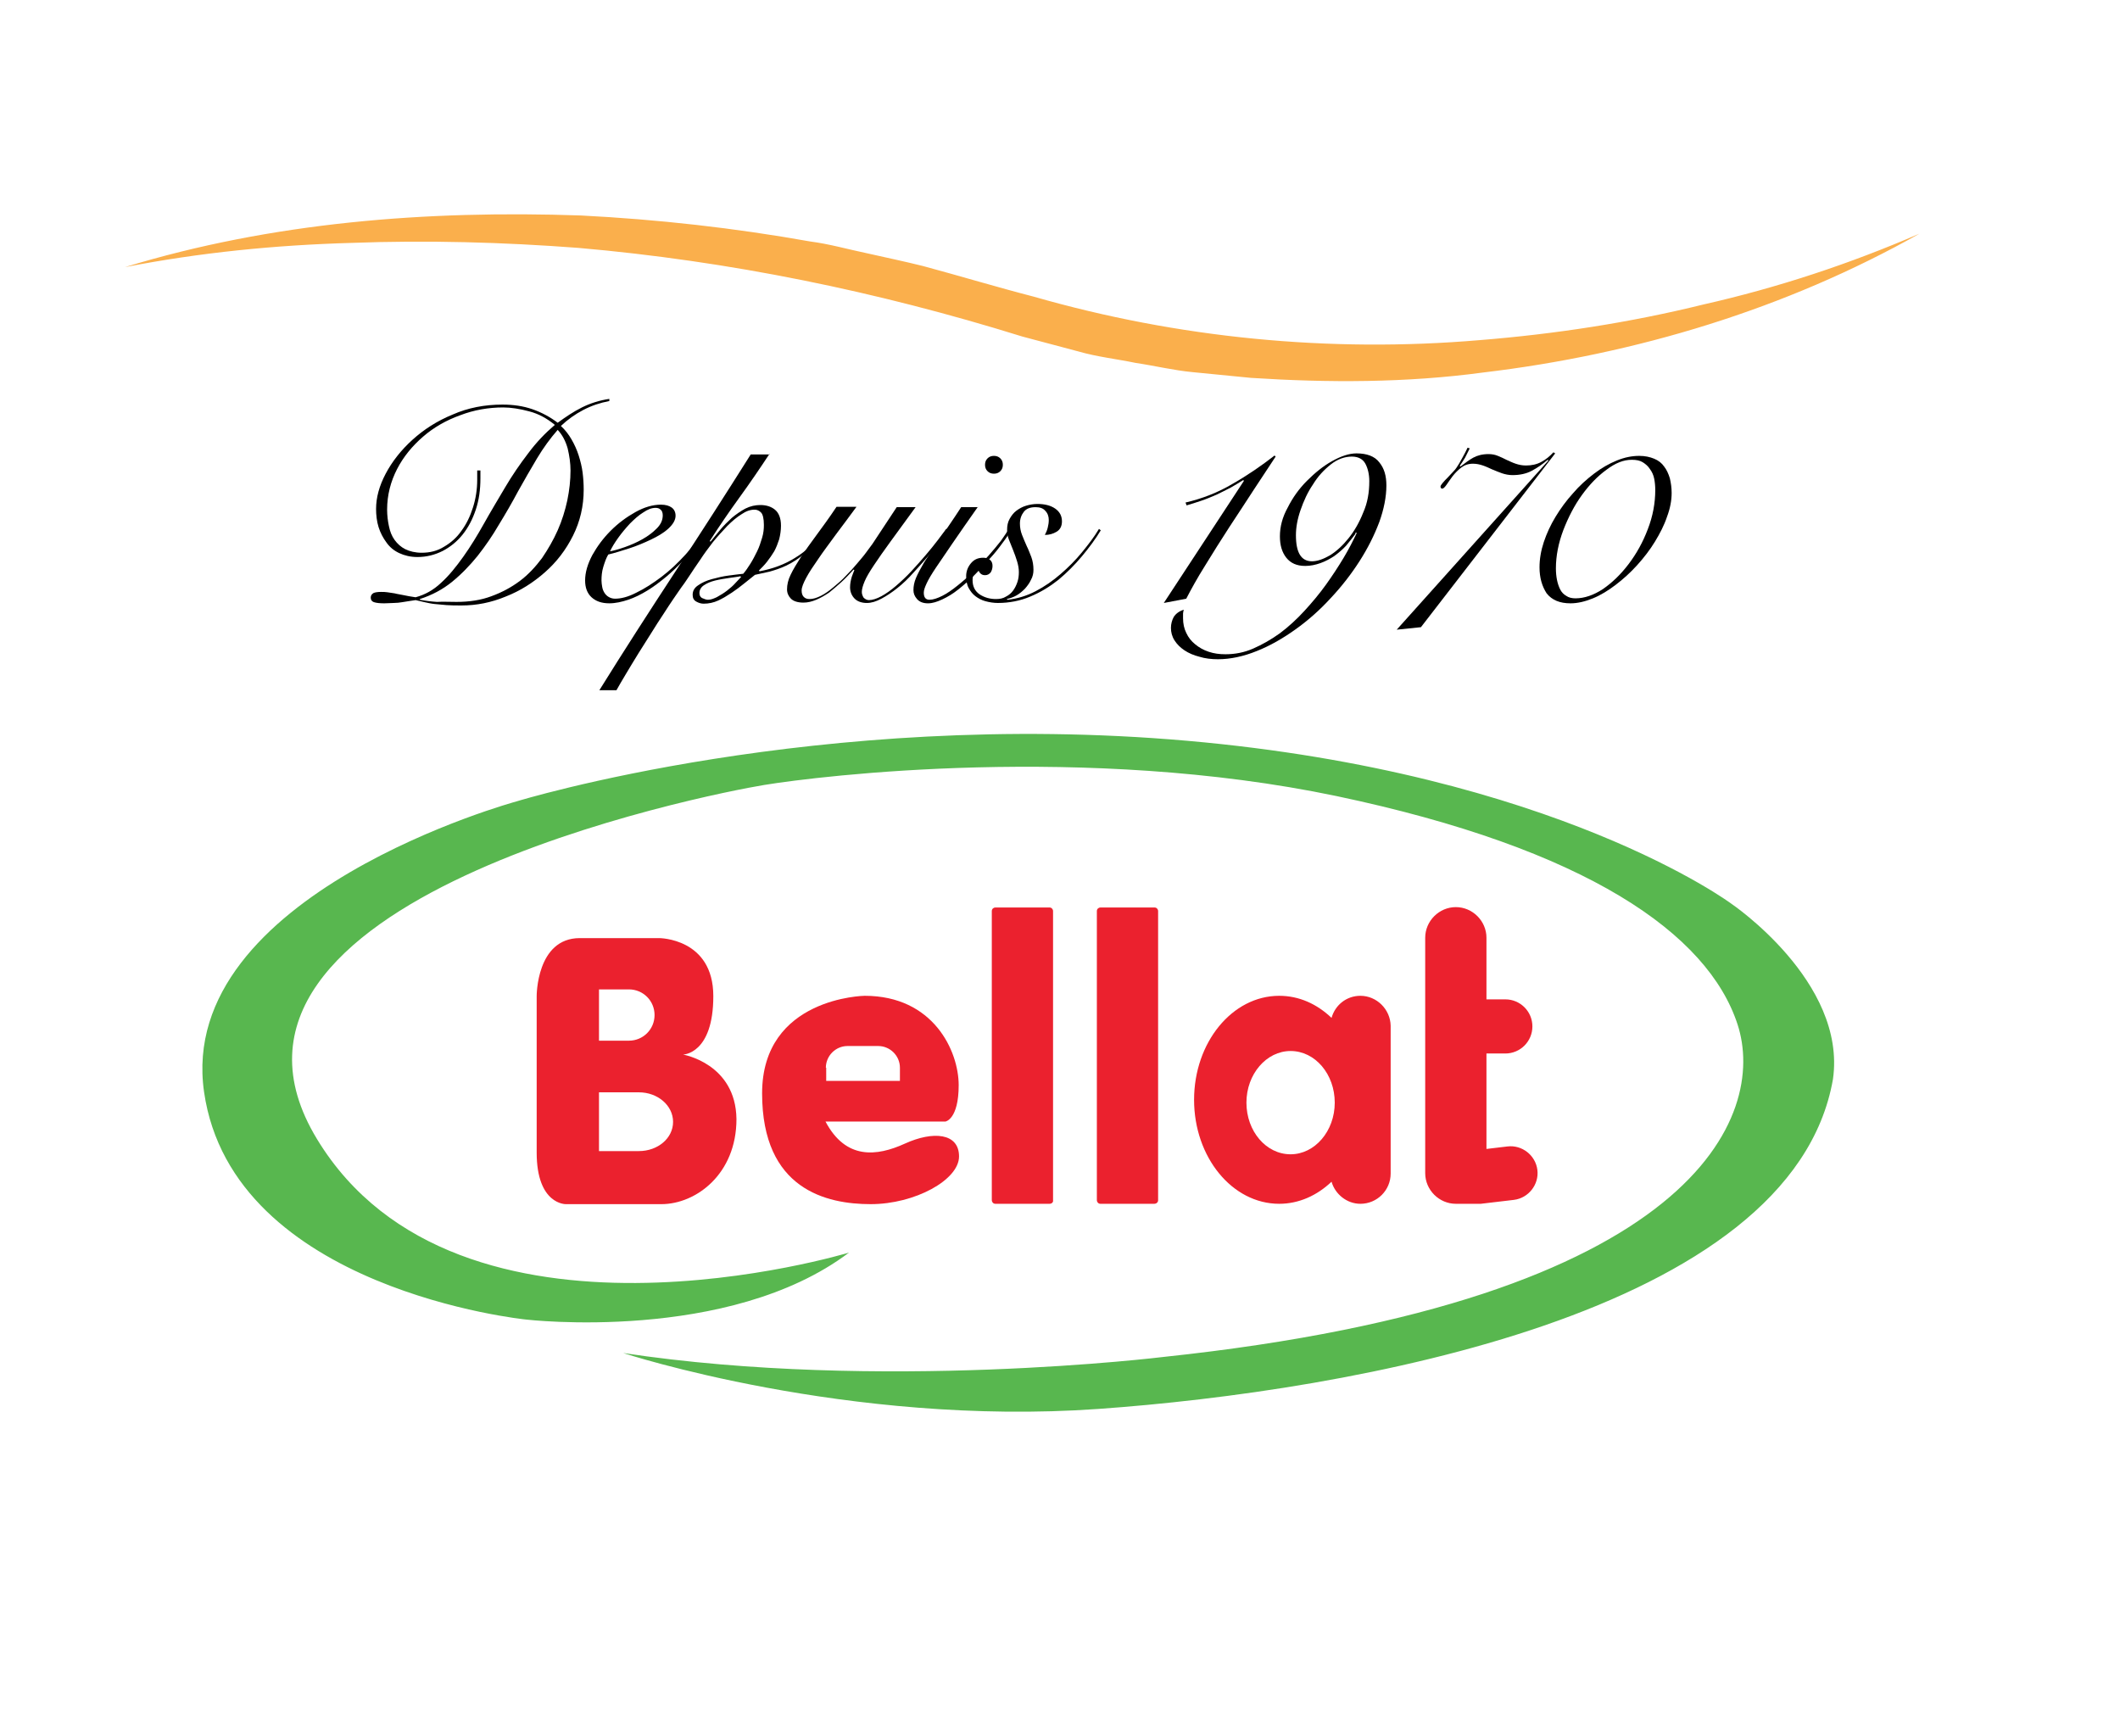 <?xml version="1.0" encoding="utf-8"?>
<!-- Generator: Adobe Illustrator 21.0.0, SVG Export Plug-In . SVG Version: 6.00 Build 0)  -->
<svg version="1.1" id="Layer_1" xmlns="http://www.w3.org/2000/svg" xmlns:xlink="http://www.w3.org/1999/xlink" x="0px" y="0px"
	 viewBox="0 0 595.3 487.5" style="enable-background:new 0 0 595.3 487.5;" xml:space="preserve">
<style type="text/css">
	.st0{fill:#EB212E;}
	.st1{fill:#58B74F;}
	.st2{fill:#FAAF4C;}
</style>
<g>
	<g>
		<path class="st0" d="M415.8,338l9.3-1.1c4.1-0.5,7.1-4.3,6.6-8.4c-0.5-4.1-4.3-7.1-8.4-6.6l-5.9,0.7v-26.8h5.3
			c4.2,0,7.6-3.4,7.6-7.6c0-4.2-3.4-7.6-7.6-7.6h-5.3v-17.3c0-4.7-3.9-8.6-8.6-8.6h0c-4.7,0-8.6,3.9-8.6,8.6v66.1
			c0,4.7,3.9,8.6,8.6,8.6h0L415.8,338z"/>
		<g>
			<path class="st1" d="M238.4,351.7c0,0-109.8,33.4-149.4-31.9c-40.8-67.2,109.7-96.8,125.6-99.4c15.9-2.6,90.2-11.6,160.6,3.1
				c70.4,14.8,104.4,38.7,112.7,64.1c8.3,25.4-11.1,77.5-161.2,93.4c0,0-79.7,9.8-151.7-1.1c0,0,63,20.7,133.4,15.7
				c70.4-5,194.8-26.6,206.3-92.6c3.9-27.4-28.6-49.3-28.6-49.3s-49.2-36.6-152.7-45.7s-188.3,17-188.3,17S49.3,251,57.3,306.6
				s90.4,63.9,90.4,63.9S204.6,377.2,238.4,351.7z"/>
			<path class="st0" d="M191.8,296.1c0,0,8.5-0.1,8.5-16.4c0-16.3-15.2-16.3-15.2-16.3s-10.1,0-22.3,0s-12.1,16.3-12.1,16.3
				s0,29.2,0,43.9s8.2,14.5,8.2,14.5s17,0,26.8,0c9.7,0,21.1-8.4,21.1-23.9C206.6,298.6,191.8,296.1,191.8,296.1z M168.2,277.8h7.2
				h0.6h0.6c4,0,7.2,3.2,7.2,7.2c0,4-3.2,7.2-7.2,7.2H176h-0.6h-7.2V277.8z M179.4,323.2h-0.8h-0.8h-9.6v-16.5h9.6h0.8h0.8
				c5.3,0,9.6,3.7,9.6,8.3S184.7,323.2,179.4,323.2z"/>
			<path class="st0" d="M294.7,338h-15.2c-0.6,0-1-0.5-1-1v-81.2c0-0.6,0.5-1,1-1h15.2c0.6,0,1,0.5,1,1V337
				C295.8,337.6,295.3,338,294.7,338z"/>
			<path class="st0" d="M324.1,338H309c-0.6,0-1-0.5-1-1v-81.2c0-0.6,0.5-1,1-1h15.2c0.6,0,1,0.5,1,1V337
				C325.2,337.6,324.7,338,324.1,338z"/>
			<path class="st0" d="M382,279.6c-3.9,0-7.1,2.6-8.1,6.2c-4.1-3.9-9.1-6.2-14.7-6.2c-13.2,0-23.9,13.1-23.9,29.2
				S346,338,359.2,338c5.5,0,10.6-2.3,14.7-6.2c1,3.5,4.3,6.2,8.1,6.2c4.7,0,8.5-3.8,8.5-8.5V288C390.4,283.4,386.6,279.6,382,279.6
				z M362.4,324.1c-6.9,0-12.4-6.5-12.4-14.5c0-8,5.6-14.5,12.4-14.5c6.9,0,12.4,6.5,12.4,14.5C374.8,317.6,369.2,324.1,362.4,324.1
				z"/>
			<path class="st0" d="M254.1,321.1c-7.9,3.6-16.6,4.6-22.3-6.2h33.7c0,0,3.7-0.6,3.7-10.2c0-9.6-7.1-25.1-26.4-25.1
				c0,0-28.8,0.4-28.8,27.4s18.1,31.1,30.5,31.1c12.4,0,24.8-6.8,24.8-13.4C269.3,318.1,262,317.5,254.1,321.1z M231.9,299.8
				c0-3.3,2.7-6.1,6.1-6.1h8.6c3.3,0,6.1,2.7,6.1,6.1v3.7h-20.7V299.8z"/>
		</g>
	</g>
	<g>
		<path d="M171.1,112.6c-2.6,0.5-5,1.3-7.3,2.5c-2.3,1.2-4.4,2.7-6.3,4.5c1.2,1.1,2.2,2.4,3,3.8c0.8,1.4,1.5,2.9,2,4.5
			c0.5,1.6,0.9,3.2,1.1,4.8c0.2,1.6,0.3,3.2,0.3,4.8c0,4.6-1,8.9-3,12.9c-2,4-4.6,7.4-7.9,10.3c-3.3,2.9-6.9,5.2-11,6.8
			c-4.1,1.7-8.2,2.5-12.4,2.5c-1.6,0-3,0-4.2-0.1c-1.2-0.1-2.3-0.2-3.3-0.3c-1-0.1-1.9-0.3-2.8-0.5c-0.8-0.2-1.7-0.4-2.6-0.6
			c-0.7,0.1-1.4,0.2-2,0.3c-0.6,0.1-1.3,0.2-1.9,0.3c-0.6,0.1-1.4,0.2-2.2,0.2c-0.8,0-1.7,0.1-2.7,0.1c-1.2,0-2.2-0.1-2.8-0.3
			c-0.7-0.2-1-0.7-1-1.3c0-0.6,0.3-1,0.8-1.3c0.5-0.2,1.2-0.3,2.1-0.3c0.6,0,1.2,0,1.8,0.1c0.6,0.1,1.3,0.2,2,0.3
			c0.7,0.2,1.6,0.3,2.5,0.5c0.9,0.2,2,0.4,3.4,0.6c2.6-0.7,5-2,7.2-4.1c2.2-2,4.2-4.5,6.2-7.3c2-2.8,3.9-5.9,5.8-9.3
			c1.9-3.4,3.9-6.7,5.9-10.1c2-3.4,4.2-6.6,6.5-9.6c2.3-3.1,4.8-5.7,7.5-8c-2.2-1.8-4.5-3.1-7.2-3.8c-2.6-0.7-5.1-1.1-7.3-1.1
			c-4.1,0-8.2,0.7-12.1,2.2c-3.9,1.4-7.4,3.4-10.4,6c-3,2.6-5.5,5.6-7.3,9.1c-1.8,3.5-2.8,7.3-2.8,11.4c0,1.6,0.2,3.2,0.5,4.6
			c0.3,1.5,0.8,2.8,1.6,3.9c0.8,1.1,1.8,2,3,2.6c1.2,0.6,2.8,1,4.6,1c2.3,0,4.4-0.5,6.3-1.7c1.9-1.1,3.6-2.6,4.9-4.5
			c1.4-1.9,2.4-4,3.2-6.5c0.8-2.5,1.2-5.1,1.2-7.8v-2.6h0.9v2.2c0,3.2-0.4,6.1-1.3,8.8c-0.9,2.7-2.1,5-3.7,7c-1.6,2-3.5,3.5-5.6,4.6
			c-2.2,1.1-4.5,1.7-7.1,1.7c-1.9,0-3.6-0.4-5.1-1.1c-1.5-0.7-2.7-1.7-3.6-3c-0.9-1.2-1.7-2.7-2.2-4.3c-0.5-1.6-0.7-3.4-0.7-5.1
			c0-3.2,0.9-6.5,2.7-9.9c1.8-3.4,4.3-6.6,7.5-9.5c3.2-2.9,6.9-5.3,11.3-7.1c4.3-1.9,9-2.8,14-2.8c3,0,5.8,0.4,8.4,1.3
			c2.6,0.9,5,2.2,7.1,3.8c2.2-1.6,4.4-3.1,6.8-4.3c2.4-1.2,5-2,7.7-2.4L171.1,112.6z M128.2,169c3.6,0,6.9-0.5,9.8-1.6
			c3-1.1,5.6-2.5,8-4.3c2.4-1.8,4.4-4,6.2-6.4c1.7-2.5,3.2-5.1,4.4-7.8c1.2-2.7,2.1-5.6,2.7-8.4c0.6-2.9,0.9-5.7,0.9-8.4
			c0-2-0.3-4.1-0.8-6.2c-0.6-2.1-1.5-3.8-2.8-5.2c-2.1,2.4-4,5-5.8,8c-1.8,3-3.5,6-5.3,9.2c-1.7,3.2-3.5,6.3-5.4,9.4
			c-1.8,3.1-3.8,6-6,8.8c-2.2,2.7-4.5,5.1-7.2,7.3c-2.6,2.1-5.6,3.7-9,4.8v0.2c1.6,0.3,3.2,0.5,4.8,0.6
			C124.4,168.9,126.2,169,128.2,169z"/>
		<path d="M198.5,148.8c-0.8,1.3-1.7,2.7-2.9,4.2c-1.2,1.5-2.5,3.1-3.9,4.6c-1.5,1.5-3,3-4.7,4.4c-1.7,1.4-3.4,2.7-5.2,3.8
			c-1.8,1.1-3.6,2-5.4,2.6c-1.8,0.6-3.6,1-5.3,1c-2.2,0-3.8-0.6-5-1.7c-1.2-1.1-1.8-2.7-1.8-4.7c0-2.3,0.7-4.6,2-7.1
			c1.4-2.5,3.1-4.8,5.2-6.9c2.1-2.1,4.4-3.8,6.9-5.2c2.5-1.4,4.9-2.1,7.2-2.1c1.3,0,2.3,0.3,3,0.8c0.7,0.5,1.1,1.3,1.1,2.3
			c0,1.2-0.7,2.4-2,3.6c-1.3,1.2-3,2.2-4.9,3.1c-1.9,0.9-4,1.8-6.2,2.5c-2.2,0.7-4.1,1.3-5.8,1.7c-0.6,1-1,2.2-1.4,3.5
			c-0.4,1.3-0.5,2.6-0.5,3.8c0,0.6,0.1,1.2,0.2,1.8c0.1,0.6,0.3,1.1,0.6,1.6c0.3,0.5,0.7,0.9,1.2,1.2c0.5,0.3,1.1,0.5,1.8,0.5
			c1.7,0,3.7-0.5,6-1.7c2.3-1.1,4.6-2.6,7-4.4c2.4-1.8,4.6-3.9,6.8-6.3c2.2-2.4,4-4.8,5.5-7.3L198.5,148.8z M186.1,144.7
			c0-0.7-0.2-1.3-0.6-1.6c-0.4-0.4-0.9-0.5-1.4-0.5c-1.1,0-2.2,0.4-3.5,1.3c-1.3,0.8-2.5,1.9-3.7,3.1c-1.2,1.3-2.3,2.6-3.3,4
			c-1,1.4-1.8,2.7-2.3,3.8c1.1-0.2,2.5-0.6,4.2-1.2c1.7-0.6,3.3-1.3,4.9-2.2c1.6-0.9,2.9-1.9,4-3
			C185.5,147.3,186.1,146.1,186.1,144.7z"/>
		<path d="M216.1,127.4c-2.7,4.1-5.5,8.2-8.4,12.2c-2.9,4-5.7,8.1-8.4,12.3l0.2,0.2c0.8-1,1.7-2.1,2.7-3.3c1-1.2,2.1-2.3,3.3-3.4
			c1.2-1,2.5-1.9,3.8-2.6c1.4-0.7,2.8-1,4.2-1c1.6,0,3,0.4,4.1,1.3c1.1,0.9,1.7,2.4,1.7,4.5c0,1.3-0.2,2.6-0.5,3.8
			c-0.4,1.2-0.8,2.3-1.4,3.4c-0.6,1-1.3,2-2,2.9c-0.7,0.9-1.5,1.7-2.3,2.5l0.2,0.2c3.7-0.7,7-1.9,10-3.8c3-1.8,6-4.6,8.9-8.3
			l0.6,0.3c-2.3,2.8-4.5,5-6.5,6.6c-2,1.6-3.8,2.8-5.5,3.6c-1.7,0.8-3.3,1.3-4.7,1.7c-1.4,0.3-2.8,0.6-4.1,0.9
			c-0.9,0.7-1.9,1.5-3,2.4c-1.1,0.9-2.3,1.8-3.5,2.6c-1.2,0.8-2.5,1.6-3.8,2.2c-1.3,0.6-2.7,0.9-4.1,0.9c-0.7,0-1.4-0.2-2.1-0.6
			c-0.7-0.4-1-1-1-1.9c0-1.1,0.5-2,1.6-2.7c1-0.7,2.3-1.3,3.8-1.7c1.5-0.4,3.1-0.8,4.7-1c1.6-0.2,3-0.4,4.1-0.5
			c0.7-0.8,1.3-1.7,2-2.8c0.7-1.1,1.3-2.3,1.9-3.5c0.6-1.2,1-2.5,1.4-3.8c0.4-1.3,0.5-2.5,0.5-3.6c0-1.8-0.3-3-0.8-3.5
			c-0.5-0.5-1.1-0.8-1.8-0.8c-1.2,0-2.4,0.4-3.7,1.3c-1.3,0.8-2.6,1.9-4,3.3c-1.3,1.4-2.7,2.9-4,4.5c-1.3,1.7-2.5,3.3-3.6,5
			c-1.1,1.6-2.2,3.2-3.1,4.6c-0.9,1.4-1.7,2.5-2.3,3.3c-0.5,0.7-1.1,1.6-2,2.9c-0.9,1.3-1.8,2.7-2.9,4.4c-1.1,1.6-2.2,3.4-3.4,5.3
			c-1.2,1.9-2.4,3.8-3.6,5.7c-1.2,1.9-2.3,3.8-3.4,5.6c-1.1,1.8-2,3.4-2.8,4.8h-4.8c6.9-11.1,14-22.1,21.2-33.1
			c7.2-10.9,14.3-22,21.3-33.1H216.1z M198.8,168.4c0.8,0,1.6-0.3,2.6-0.8c0.9-0.5,1.9-1.1,2.8-1.8c0.9-0.7,1.7-1.4,2.4-2.2
			c0.7-0.7,1.2-1.3,1.5-1.6l-0.2-0.2c-0.9,0.2-2,0.3-3.3,0.5c-1.3,0.2-2.6,0.4-3.8,0.7c-1.2,0.3-2.2,0.7-3.1,1.3
			c-0.8,0.5-1.3,1.3-1.3,2.2c0,0.6,0.2,1.1,0.7,1.4C197.8,168.2,198.3,168.4,198.8,168.4z"/>
		<path d="M240.5,142.3c-2,2.7-3.9,5.3-5.8,7.8c-1.8,2.5-3.5,4.7-4.9,6.8c-1.4,2-2.6,3.8-3.4,5.3c-0.8,1.5-1.3,2.7-1.3,3.6
			c0,0.8,0.2,1.4,0.6,1.8c0.4,0.4,0.9,0.6,1.6,0.6c1,0,2-0.3,3.2-0.9c1.2-0.6,2.3-1.4,3.5-2.4c1.2-1,2.4-2,3.5-3.2
			c1.2-1.2,2.2-2.3,3.2-3.5c1-1.2,1.9-2.2,2.6-3.2c0.7-1,1.3-1.7,1.7-2.3l6.8-10.3h5.3c-2.8,3.8-5.1,7-7,9.6
			c-1.9,2.6-3.5,4.9-4.7,6.7c-1.2,1.8-2.1,3.3-2.6,4.5c-0.5,1.2-0.8,2.2-0.8,3c0,0.6,0.2,1.1,0.5,1.6c0.4,0.4,0.9,0.7,1.5,0.7
			c1,0,2.2-0.4,3.5-1.1c1.3-0.7,2.7-1.7,4.1-2.9c1.4-1.2,2.9-2.6,4.3-4.1c1.4-1.5,2.7-3,4-4.5c1.3-1.5,2.4-2.9,3.4-4.2
			c1-1.3,1.8-2.4,2.4-3.2l0.8,0.2c-0.6,0.9-1.4,2-2.5,3.3c-1,1.4-2.2,2.8-3.5,4.3c-1.3,1.5-2.6,3-4.1,4.6c-1.4,1.6-2.9,3-4.4,4.2
			c-1.5,1.2-3,2.2-4.5,3c-1.5,0.8-2.8,1.2-4.1,1.2c-1.4,0-2.6-0.4-3.4-1.2c-0.8-0.8-1.3-1.9-1.3-3.2c0-1,0.2-2,0.5-3
			c0.3-0.9,0.6-1.5,0.7-1.8l-0.2-0.2c-1.1,1.2-2.2,2.4-3.4,3.5c-1.2,1.1-2.4,2.1-3.5,3c-1.2,0.8-2.4,1.5-3.6,2s-2.4,0.8-3.6,0.8
			c-1.6,0-2.8-0.4-3.5-1.1c-0.7-0.7-1.1-1.6-1.1-2.6c0-1.3,0.3-2.7,1-4.1c0.7-1.5,1.7-3.1,2.9-5c1.2-1.8,2.7-3.9,4.4-6.2
			c1.7-2.3,3.6-4.9,5.6-7.9H240.5z"/>
		<path d="M274.6,142.3c-2.8,4-5.2,7.4-7.1,10.2c-1.9,2.8-3.5,5.1-4.7,6.9c-1.2,1.8-2.1,3.3-2.6,4.4c-0.5,1.1-0.8,1.9-0.8,2.6
			c0,1.3,0.5,2,1.6,2c1,0,2.2-0.4,3.6-1.1c1.4-0.7,2.8-1.7,4.3-2.9c1.5-1.2,3-2.5,4.5-4c1.5-1.5,2.9-3,4.2-4.4
			c1.3-1.5,2.5-2.9,3.5-4.2c1-1.4,1.7-2.5,2.2-3.3l0.6,0.4c-0.6,1-1.4,2.3-2.5,3.7c-1,1.4-2.2,2.9-3.6,4.4c-1.3,1.5-2.7,3-4.2,4.5
			c-1.5,1.5-3,2.8-4.5,4c-1.5,1.2-3,2.1-4.5,2.8c-1.5,0.7-2.8,1.1-4,1.1c-1.4,0-2.4-0.4-3.1-1.2c-0.7-0.8-1-1.6-1-2.5
			c0-1.1,0.2-2.2,0.7-3.4c0.5-1.2,1.3-2.7,2.3-4.4c1.1-1.7,2.5-3.9,4.2-6.3c1.7-2.5,3.8-5.5,6.2-9.2H274.6z M279.1,128
			c0.7,0,1.3,0.2,1.8,0.7c0.5,0.5,0.7,1.1,0.7,1.8c0,0.7-0.2,1.3-0.7,1.8c-0.5,0.5-1.1,0.7-1.8,0.7c-0.7,0-1.3-0.2-1.8-0.7
			c-0.5-0.5-0.7-1.1-0.7-1.8c0-0.7,0.2-1.3,0.7-1.8C277.8,128.2,278.4,128,279.1,128z"/>
		<path d="M309.1,148.9c-1.5,2.5-3.3,4.9-5.3,7.3c-2,2.4-4.2,4.6-6.6,6.6c-2.4,1.9-5,3.5-7.9,4.7c-2.8,1.2-5.9,1.8-9.1,1.8
			c-1.2,0-2.4-0.2-3.5-0.5c-1.1-0.3-2-0.8-2.8-1.4c-0.8-0.6-1.4-1.4-1.9-2.3c-0.5-0.9-0.7-2.1-0.7-3.3c0-1.3,0.4-2.5,1.3-3.6
			c0.9-1.1,2-1.6,3.5-1.6c0.8,0,1.4,0.2,1.9,0.6c0.5,0.4,0.7,1,0.7,1.7c0,0.7-0.2,1.3-0.5,1.8c-0.4,0.5-0.9,0.8-1.6,0.8
			c-0.6,0-1-0.2-1.3-0.5c-0.3-0.3-0.5-0.7-0.7-1.2c-0.6,0.3-0.9,0.8-1.2,1.3c-0.2,0.6-0.3,1.2-0.3,1.8c0,1.8,0.7,3.1,2,4
			c1.4,0.9,2.9,1.3,4.6,1.3c1.1,0,2-0.2,2.8-0.7c0.8-0.4,1.5-1,2-1.7c0.5-0.7,0.9-1.5,1.2-2.4c0.3-0.9,0.4-1.8,0.4-2.8
			c0-1-0.2-2-0.5-3c-0.3-1-0.7-2.1-1.1-3.1c-0.4-1-0.8-2-1.2-3c-0.4-1-0.5-1.9-0.5-2.8c0-1.1,0.2-2.1,0.7-3c0.5-0.9,1.1-1.7,1.9-2.3
			c0.8-0.6,1.7-1.1,2.7-1.4c1-0.3,2.1-0.5,3.2-0.5c2,0,3.7,0.4,5,1.3c1.3,0.9,1.9,2.1,1.9,3.6c0,1.3-0.5,2.3-1.5,2.9
			c-1,0.6-2.1,0.9-3.3,0.9c0.3-0.6,0.6-1.2,0.8-2c0.2-0.8,0.3-1.5,0.3-2.2c0-1-0.3-1.9-1-2.6c-0.6-0.7-1.5-1-2.7-1
			c-1.5,0-2.6,0.4-3.3,1.3c-0.7,0.9-1.1,2-1.1,3.3c0,1.1,0.2,2.2,0.6,3.2c0.4,1,0.8,2,1.3,3.1c0.5,1,0.9,2.1,1.3,3.1
			c0.4,1.1,0.6,2.3,0.6,3.6c0,1-0.2,1.9-0.7,2.8c-0.4,0.9-1,1.7-1.7,2.5c-0.7,0.7-1.5,1.4-2.4,1.9c-0.9,0.5-1.8,0.8-2.7,1l0.2,0.2
			c2.8-0.3,5.4-1.1,7.9-2.4c2.5-1.3,4.8-2.9,7-4.8c2.2-1.9,4.2-3.9,6-6.1c1.8-2.2,3.5-4.4,4.8-6.6L309.1,148.9z"/>
		<path d="M349.3,135l-0.2-0.2c-1.1,0.7-2.3,1.4-3.5,2.1c-1.3,0.7-2.6,1.3-4,2c-1.4,0.6-2.8,1.2-4.3,1.7c-1.4,0.5-2.8,0.9-4.1,1.3
			l-0.3-0.8c4.7-1.1,9.1-2.8,13.3-5.3c4.2-2.4,8.1-5.1,11.7-7.9l0.3,0.3c-1.7,2.6-3.7,5.6-6,9.1c-2.3,3.5-4.6,7.1-7,10.7
			c-2.4,3.7-4.6,7.2-6.8,10.8c-2.2,3.5-3.9,6.6-5.3,9.3l-6.3,1.2L349.3,135z"/>
		<path d="M380.6,149.9c-0.8,1.1-1.7,2.2-2.6,3.3c-1,1.1-2.1,2-3.3,2.9c-1.2,0.8-2.5,1.5-3.9,2c-1.4,0.5-2.8,0.8-4.3,0.8
			c-2.4,0-4.1-0.8-5.3-2.3c-1.2-1.5-1.8-3.5-1.8-6c0-2.7,0.7-5.4,2.2-8.1c1.4-2.8,3.2-5.3,5.4-7.5c2.2-2.2,4.5-4.1,7-5.5
			c2.5-1.4,4.8-2.2,6.9-2.2c2.9,0,5.1,0.8,6.4,2.5c1.4,1.7,2,3.8,2,6.5c0,3.2-0.7,6.7-2,10.3c-1.4,3.7-3.2,7.3-5.5,10.9
			c-2.3,3.6-5,7.1-8.1,10.4c-3.1,3.4-6.4,6.3-9.9,8.8c-3.5,2.5-7.1,4.6-10.9,6.1c-3.7,1.5-7.4,2.3-10.9,2.3c-1.8,0-3.6-0.2-5.2-0.7
			c-1.6-0.4-3-1-4.2-1.8c-1.2-0.8-2.1-1.7-2.8-2.8c-0.7-1.1-1-2.3-1-3.5c0-1.1,0.3-2.2,0.8-3.1c0.6-0.9,1.5-1.6,2.8-2
			c-0.1,0.4-0.2,0.8-0.2,1.1c0,0.3,0,0.8,0,1.3c0,1.5,0.3,2.9,0.9,4.1c0.6,1.3,1.4,2.3,2.5,3.2c1.1,0.9,2.3,1.6,3.8,2.1
			c1.5,0.5,3,0.7,4.7,0.7c2.7,0,5.3-0.5,7.8-1.6s5-2.5,7.5-4.3c2.4-1.8,4.7-3.9,6.9-6.3c2.2-2.4,4.2-4.8,6-7.3
			c1.8-2.5,3.5-5.1,5-7.6c1.5-2.5,2.7-4.9,3.7-7H380.6z M384.5,135.1c0-1.9-0.4-3.6-1.1-4.9c-0.7-1.3-2-2-3.8-2c-2,0-4,0.7-5.9,2.2
			c-1.9,1.5-3.6,3.3-5,5.6c-1.5,2.2-2.6,4.6-3.5,7.2c-0.9,2.6-1.3,4.9-1.3,7.1c0,4.9,1.5,7.3,4.5,7.3c1.5,0,3.2-0.6,5.1-1.7
			c1.9-1.2,3.6-2.8,5.2-4.8c1.6-2,3-4.4,4.1-7.2C384,141.2,384.5,138.3,384.5,135.1z"/>
		<path d="M392.2,176.8l42.6-47.5l-0.2-0.2c-1.5,1.3-3,2.3-4.5,3.1c-1.5,0.8-3.3,1.2-5.4,1.2c-1,0-2-0.2-2.9-0.5
			c-0.9-0.3-1.8-0.7-2.8-1.1c-0.9-0.4-1.7-0.8-2.6-1.1c-0.9-0.3-1.8-0.5-2.8-0.5c-1.3,0-2.4,0.4-3.3,1.1c-0.9,0.7-1.7,1.5-2.4,2.4
			c-0.7,0.9-1.2,1.7-1.7,2.4c-0.5,0.7-0.9,1.1-1.2,1.1c-0.3,0-0.5-0.2-0.5-0.6c0-0.2,0.2-0.5,0.6-1c0.4-0.5,0.9-1,1.4-1.5
			c0.5-0.5,1-1.1,1.5-1.6c0.5-0.5,0.8-0.9,1-1.2c0.5-0.7,1-1.6,1.6-2.7c0.6-1.1,1.1-2,1.5-2.9l0.6,0.2c-0.4,0.9-0.9,1.7-1.3,2.6
			c-0.5,0.8-1,1.6-1.5,2.3l0.2,0.2c1.3-1,2.5-1.9,3.6-2.5c1.1-0.6,2.5-1,4.3-1c1,0,1.9,0.2,2.6,0.5c0.8,0.3,1.6,0.7,2.4,1.1
			c0.9,0.4,1.7,0.8,2.6,1.1c0.9,0.3,1.8,0.5,2.9,0.5c1.6,0,3-0.3,4.3-1c1.3-0.7,2.4-1.6,3.4-2.7l0.5,0.3L399,176.1L392.2,176.8z"/>
		<path d="M432.3,159.3c0-2.3,0.4-4.7,1.2-7.1c0.8-2.4,1.9-4.8,3.3-7.1c1.4-2.3,3-4.5,4.9-6.6c1.8-2.1,3.8-3.9,5.9-5.5
			c2.1-1.6,4.2-2.8,6.4-3.7c2.2-0.9,4.3-1.3,6.3-1.3c1.6,0,3,0.3,4.2,0.8c1.2,0.5,2.1,1.2,2.8,2.2c0.7,0.9,1.2,2,1.6,3.3
			c0.3,1.3,0.5,2.6,0.5,4.1c0,2.1-0.4,4.3-1.3,6.7c-0.8,2.4-2,4.7-3.4,7c-1.4,2.3-3.1,4.5-5,6.6c-1.9,2.1-3.9,3.9-6,5.5
			c-2.1,1.6-4.2,2.9-6.4,3.8c-2.2,0.9-4.3,1.4-6.3,1.4c-3,0-5.2-0.9-6.7-2.8C433,164.6,432.3,162.2,432.3,159.3z M436.9,159.6
			c0,1.1,0.1,2.2,0.3,3.2c0.2,1,0.5,1.9,0.9,2.7c0.4,0.8,1,1.4,1.7,1.8c0.7,0.5,1.6,0.7,2.6,0.7c2.5,0,5.1-0.9,7.7-2.6
			c2.6-1.8,5-4.1,7.2-7c2.2-2.9,4-6.1,5.4-9.8c1.4-3.6,2.1-7.3,2.1-11c0-1.1-0.1-2.2-0.3-3.2c-0.2-1-0.6-1.9-1.2-2.7
			c-0.5-0.8-1.2-1.4-2-1.9c-0.8-0.5-1.8-0.7-3.1-0.7c-2.3,0-4.6,0.9-7.1,2.8c-2.5,1.8-4.8,4.2-6.9,7.1c-2.1,2.9-3.8,6.2-5.2,9.8
			C437.6,152.5,436.9,156.1,436.9,159.6z"/>
	</g>
	<path class="st2" d="M539,65.6c-37.4,21.1-79.6,33.9-122.6,39c-21.5,2.9-43.4,2.9-65.1,1.5l-16.3-1.6c-5.4-0.5-10.7-1.8-16.1-2.6
		c-5.3-1.1-10.8-1.7-16-3.2l-15.8-4.2c-40.8-12.7-82.3-21.2-124.7-24.9c-21.2-1.6-42.4-2.2-63.7-1.4c-21.3,0.6-42.6,2.7-63.6,6.8
		C76.3,62.4,120,59,163.1,60.5c21.6,1.1,43.1,3.5,64.4,7.3c5.4,0.7,10.6,2.2,15.9,3.3c5.3,1.2,10.6,2.3,15.8,3.6
		c10.4,2.8,21,6,31.1,8.6c40.4,11.6,83,15.8,125.2,12.2c21.1-1.7,42.1-4.9,62.8-10C499.1,80.8,519.4,74.1,539,65.6z"/>
</g>
</svg>
